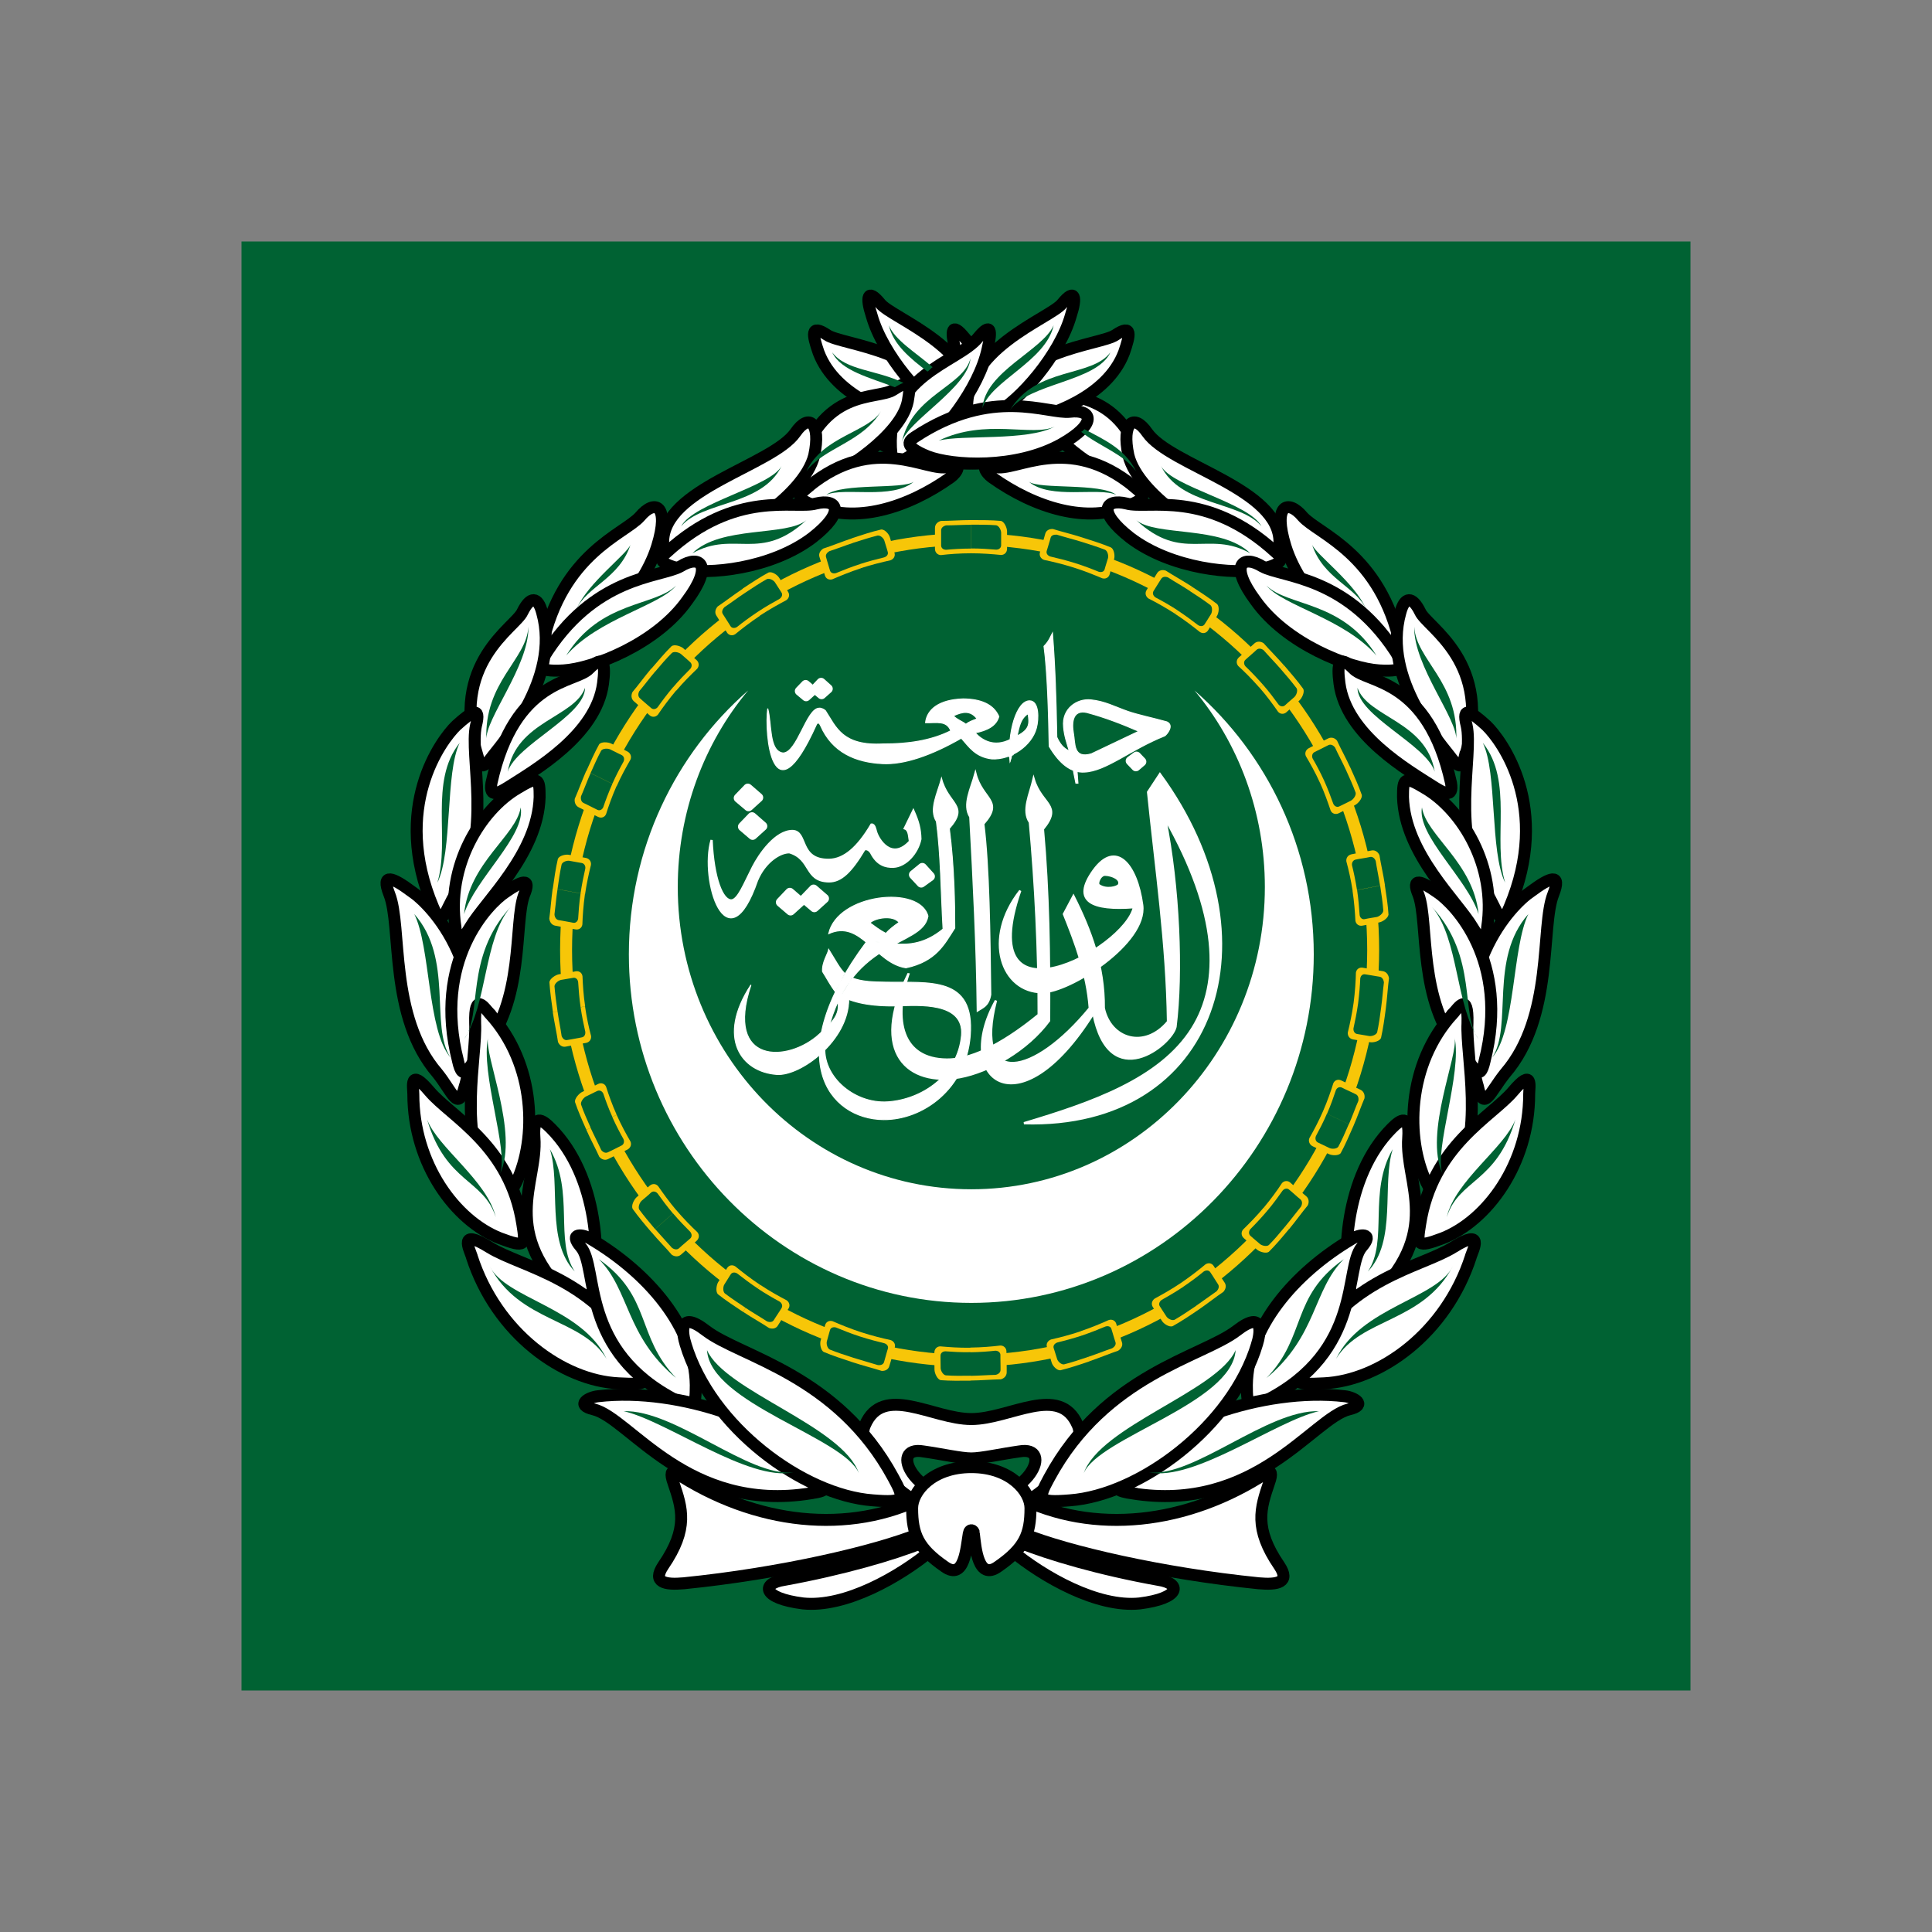 <svg fill="none" height="16" viewBox="0 0 16 16" width="16" xmlns="http://www.w3.org/2000/svg" xmlns:xlink="http://www.w3.org/1999/xlink"><rect x="0" y="0" width="16" height="16" fill="#808080" stroke="none"/><clipPath id="a"><path d="m2 2h12v12h-12z"/></clipPath><g clip-path="url(#a)"><path d="m19.002 16.037v-16.344l-21.916 0v16.344h21.916z" fill="#006233"/><path clip-rule="evenodd" d="m6.218 8.158c-.285.436-.079.72.215.74.194.015.597-.279.596-.625l-.11-.063c.062.177-.002.233-.133.354-.259.239-.788.256-.567-.407z" fill="#fff" fill-rule="evenodd" stroke="#fff" stroke-width=".008"/><path clip-rule="evenodd" d="m8.48 9.302c1.606.046 2.117-1.536 1.126-2.891l-.098.149c.064.631.156 1.254.165 1.901-.194.232-.476.146-.532-.112.003-.35-.109-.646-.251-.928l-.079.149c.093.232.193.493.214.779-.458.56-.965.673-.777-.063-.362.645.186 1.099.807.107.133.677.649.257.68.111.056-.444.028-1.159-.086-1.725.447.788.463 1.357.225 1.737-.264.423-.839.62-1.394.786z" fill="#fff" fill-rule="evenodd" stroke="#fff" stroke-width=".019"/><path clip-rule="evenodd" d="m9.391 7.513c-.344.026-.52-.046-.334-.305.184-.253.356-.052.402.287.043.317-.604.722-.827.722-.338 0-.495-.443-.183-.841-.401 1.162.866.488.942.137zm-.238-.269c-.042-.002-.073.073-.052.087.061.043.156.017.166-.004.021-.047-.056-.081-.115-.083z" fill="#fff" fill-rule="evenodd" stroke="#fff" stroke-width=".019"/><path clip-rule="evenodd" d="m7.525 8.062c-.33.662-.001.935.423.859.247-.046.56-.224.74-.468.003-.536-.004-1.067-.051-1.587.165-.201-.014-.2-.077-.415-.029.126-.098.261-.031.359.047.524.074 1.054.073 1.594-.333.272-.583.373-.761.371-.369-.003-.448-.32-.316-.714z" fill="#fff" fill-rule="evenodd" stroke="#fff" stroke-width=".019"/><path clip-rule="evenodd" d="m8.2 8.237c-.006-.499-.013-1.065-.057-1.414.172-.194-.009-.198-.065-.416-.033.123-.106.258-.042.358.029.534.056 1.067.062 1.601.04-.026.085-.036.102-.129z" fill="#fff" fill-rule="evenodd" stroke="#fff" stroke-width=".019"/><path clip-rule="evenodd" d="m6.918 8.213c-.042-.054-.072-.114-.106-.167-.006-.075.044-.145.051-.183.056.089.089.156.134.2m.059.035c.083.034.184.034.278.036.361.007.741-.054.701.444-.035.442-.395.697-.718.694-.459-.004-.852-.52-.143-1.47.068-.011.158.008.231.015.127.01.257-.002.405-.123-.018-.313-.018-.609-.055-.891-.064-.1.009-.233.042-.358.056.218.236.222.065.417.041.314.045.634.045.824-.086.133-.153.275-.404.329-.257-.038-.372-.404-.64-.283.074-.33.754-.405.822-.145-.045.271-.68.163-.848 1.039-.052.27.228.519.516.499.281-.019.581-.218.61-.552.023-.279-.364-.247-.525-.243-.236.006-.384-.031-.474-.084m.241-.604c.042-.04.188-.068.241-.003-.04.027-.078.056-.11.091-.055-.029-.091-.058-.131-.087z" fill="#fff" fill-rule="evenodd"/><path d="m6.918 8.213c-.042-.054-.072-.114-.106-.167-.006-.075.044-.145.051-.183.056.089.089.156.134.2m.059.035c.083.034.184.034.278.036.361.007.741-.054.701.444-.035.442-.395.697-.718.694-.459-.004-.852-.52-.143-1.47.068-.011.158.008.231.015.127.01.257-.002.405-.123-.018-.313-.018-.609-.055-.891-.064-.1.009-.233.042-.358.056.218.236.222.065.417.041.314.045.634.045.824-.086.133-.153.275-.404.329-.257-.038-.372-.404-.64-.283.074-.33.754-.405.822-.145-.045.271-.68.163-.848 1.039-.052.27.228.519.516.499.281-.019.581-.218.61-.552.023-.279-.364-.247-.525-.243-.236.006-.384-.031-.474-.084m.241-.604c.042-.04.188-.068.241-.003-.04.027-.078.056-.11.091-.055-.029-.091-.058-.131-.087z" stroke="#fff" stroke-width=".008"/><path clip-rule="evenodd" d="m7.564 6.714c.04.09.056.149.058.235-.024.117-.122.225-.224.229-.063.002-.133-.016-.183-.115-.006-.012-.032-.041-.057-.028-.111.186-.194.265-.294.264-.201-.003-.141-.185-.326-.241-.077-.002-.204.077-.269.233-.247.712-.472-.002-.376-.334.014.317.089.506.166.5.056-.006.106-.138.177-.277.055-.107.187-.298.327-.298.128.003.047.242.303.239.123-.002.237-.099.351-.292.025-.004.032.041.037.057.018.066.13.248.282.082-.008-.036-.004-.095-.043-.108z" fill="#fff" fill-rule="evenodd" stroke="#fff" stroke-width=".019"/><path clip-rule="evenodd" d="m8.367 6.124c-.136.068-.235.006-.291-.055.098-.02.174-.056.196-.135-.044-.101-.149-.145-.296-.146-.197.006-.299.086-.311.197.091.003.174-.022.209.067-.162.081-.353.11-.56.109-.339.018-.389-.138-.478-.275-.007-.009-.036-.024-.052-.021-.105 0-.182.372-.3.371-.118-.016-.091-.24-.126-.368-.029.201.036.947.401.137.011-.027.026-.019.036.003.098.227.297.305.512.316.18.01.409-.07.654-.211.065.073.117.156.253.172.16.008.33-.11.369-.256.02-.075.023-.223-.055-.225-.109-.003-.188.266-.163.508.002-.003.014-.061.014-.061m-.483-.323c.072-.034.141-.049.196.025-.043.016-.069.026-.093.045-.031-.025-.073-.037-.104-.07zm.527.167c.018-.08.028-.144.091-.185.013.084.015.131-.091.185z" fill="#fff" fill-rule="evenodd"/><path d="m8.367 6.124c-.136.068-.235.006-.291-.055.098-.02.174-.056.196-.135-.044-.101-.149-.145-.296-.146-.197.006-.299.086-.311.197.091.003.174-.022.209.067-.162.081-.353.11-.56.109-.339.018-.389-.138-.478-.275-.007-.009-.036-.024-.052-.021-.105 0-.182.372-.3.371-.118-.016-.091-.24-.126-.368-.029.201.036.947.401.137.011-.027.026-.019.036.003.098.227.297.305.512.316.18.01.409-.07.654-.211.065.073.117.156.253.172.16.008.33-.11.369-.256.02-.075.023-.223-.055-.225-.109-.003-.188.266-.163.508.002-.003.014-.061.014-.061m-.483-.323c.072-.034.141-.049.196.025-.043.016-.069.026-.093.045-.031-.025-.073-.037-.104-.07zm.527.167c.018-.08.028-.144.091-.185.013.084.015.131-.091.185z" stroke="#fff" stroke-width=".008"/><path clip-rule="evenodd" d="m8.856 6.221c-.021-.068-.042-.128-.048-.202-.015-.15.111-.235.226-.223.118.012.196.057.308.096.088.03.207.054.321.086.064.029 0 .105-.017.116-.284.113-.486.293-.666.3-.108.006-.204-.066-.291-.213-.005-.285-.015-.619-.043-.829.042-.043.051-.074.07-.109.022.277.031.568.036.862.023.05.052.093.104.114zm.182.022c-.152.044-.133-.087-.148-.168-.017-.094-.006-.201.112-.174.153.041.293.096.429.155z" fill="#fff" fill-rule="evenodd" stroke="#fff" stroke-width=".008"/><path clip-rule="evenodd" d="m8.889 6.382.021.104h.017l-.007-.098" fill="#fff" fill-rule="evenodd"/><path d="m8.889 6.382.021.104h.017l-.007-.098" stroke="#fff" stroke-width=".008"/><path d="m6.464 7.472.077-.081.089.077-.083.075z" style="fill-rule:evenodd;clip-rule:evenodd;fill:#fff;stroke:#fff;stroke-width:.077;stroke-linecap:round;stroke-linejoin:round"/><path d="m6.66 7.445.078-.081.089.077-.083.075z" style="fill-rule:evenodd;clip-rule:evenodd;fill:#fff;stroke:#fff;stroke-width:.077;stroke-linecap:round;stroke-linejoin:round"/><path d="m6.115 6.609.078-.081.089.077-.083.075z" style="fill-rule:evenodd;clip-rule:evenodd;fill:#fff;stroke:#fff;stroke-width:.077;stroke-linecap:round;stroke-linejoin:round"/><path d="m6.15 6.846.078-.081.088.077-.083.075z" style="fill-rule:evenodd;clip-rule:evenodd;fill:#fff;stroke:#fff;stroke-width:.077;stroke-linecap:round;stroke-linejoin:round"/><path d="m7.566 7.244.072-.059.066.073-.075.054z" style="fill-rule:evenodd;clip-rule:evenodd;fill:#fff;stroke:#fff;stroke-width:.077;stroke-linecap:round;stroke-linejoin:round"/><path d="m6.621 5.723.051-.053.058.05-.054.049z" style="fill-rule:evenodd;clip-rule:evenodd;fill:#fff;stroke:#fff;stroke-width:.077;stroke-linecap:round;stroke-linejoin:round"/><path d="m6.749 5.706.051-.054.058.052-.054.048z" style="fill-rule:evenodd;clip-rule:evenodd;fill:#fff;stroke:#fff;stroke-width:.077;stroke-linecap:round;stroke-linejoin:round"/><path d="m9.455 6.308-.048.041-.046-.048.051-.038z" style="fill-rule:evenodd;clip-rule:evenodd;fill:#fff;stroke:#fff;stroke-width:.077;stroke-linecap:round;stroke-linejoin:round"/><path clip-rule="evenodd" d="m7.175 7.796-.006.089.139.013.111-.085z" fill="#fff" fill-rule="evenodd" stroke="#fff" stroke-width=".008"/><path clip-rule="evenodd" d="m8.348 6.141.041-.009-.004.115-.025.01z" fill="#fff" fill-rule="evenodd" stroke="#fff" stroke-width=".019"/><path d="m8.044 10.79c1.564 0 2.836-1.295 2.836-2.887 0-.876-.384-1.657-.988-2.185.363.434.583 1.006.583 1.628 0 1.382-1.088 2.503-2.431 2.503-1.344 0-2.431-1.121-2.431-2.503 0-.622.22-1.194.583-1.628-.604.528-.988 1.31-.988 2.185 0 1.592 1.272 2.887 2.836 2.887z" fill="#fff"/><path d="m7.66 12.396c-.626.318-1.407.232-2.069-.203-.028-.015-.043.007-.014.087.071.21.128.376-.085.687-.092.138.014.159.171.145.796-.08 1.578-.26 1.955-.412z" fill="#fff" stroke="#000" stroke-width=".099"/><path d="m7.646 12.773c-.249.101-.675.224-1.152.311-.192.029-.185.152.156.195.348.036.796-.217 1.066-.441z" fill="#fff" stroke="#000" stroke-width=".099"/><path d="m8.044 12.078c.085 0 .242-.036.398-.058.291-.051.078.405-.398.405v.152c.483 0 .988-.535.881-.774-.149-.347-.562-.051-.881-.051-.32 0-.732-.297-.881.051-.107.239.398.774.881.774v-.152c-.476 0-.69-.456-.398-.405.156.022.313.058.398.058z" fill="#fff"/><g stroke="#000" stroke-width=".099"><path d="m8.044 12.425c.476 0 .69-.456.398-.405-.156.022-.313.058-.398.058s-.242-.036-.398-.058c-.291-.051-.078.405.398.405zm0 0v.152m0 0c.483 0 .988-.535.881-.774-.149-.347-.562-.051-.881-.051-.32 0-.732-.297-.881.051-.107.239.398.774.881.774z"/><path d="m8.428 12.396c.626.318 1.407.232 2.068-.203.029-.015.043.007.014.087-.071.21-.128.376.085.687.092.138-.014.159-.171.145-.796-.08-1.578-.26-1.955-.412z" fill="#fff"/><path d="m8.442 12.773c.249.101.668.224 1.152.311.192.029.185.152-.156.195-.348.036-.796-.217-1.066-.441z" fill="#fff"/><path d="m8.065 12.7c.014.123.036.391.199.275.22-.152.27-.268.27-.485 0-.137-.163-.34-.49-.34-.327 0-.49.203-.49.34 0 .217.05.333.27.485.163.116.178-.152.199-.275.007-.043.043-.029.043 0z" fill="#fff"/><path d="m7.838 3.432c-.092-.535-.867-.572-.988-.658-.142-.094-.121 0-.071.145.142.376.626.528.846.572.178.029.235.043.213-.058z" fill="#fff"/><path d="m8.072 3.446c.078-.55-.69-.81-.782-.933-.107-.13-.121-.051-.071.101.092.326.426.709.626.81.163.087.213.123.227.022z" fill="#fff"/><path d="m8.705 3.765c.071-.658-.554-.76-.718-.97-.107-.13-.114-.058-.078.094.071.333.384.724.576.847.149.094.213.13.22.029z" fill="#fff"/><path d="m8.513 3.62c-.647-.427-1.102-.188-1.287-.21-.178-.022-.235.094.071.268.377.21.903.181 1.109.101.213-.087.149-.13.107-.159z" fill="#fff"/><path d="m9.487 3.909c-.199-.709-.661-.593-.796-.68-.135-.087-.149-.065-.121.094.057.282.533.593.768.687.085.029.192.072.149-.101z" fill="#fff"/><path d="m9.394 4.032c-.554-.456-.988-.116-1.159-.166-.128-.036-.071.051-.021.087.355.253.796.391 1.137.232.135-.058.142-.072.043-.152z" fill="#fff"/><path d="m10.596 4.495c.007-.449-.903-.637-1.095-.912-.114-.166-.213-.08-.156.188.085.347.711.731 1.052.803.206.043.199-.029.199-.08z" fill="#fff"/><path d="m10.567 4.575c-.576-.528-1.059-.355-1.237-.405-.178-.043-.249.065.028.282.341.26.867.311 1.088.26.22-.051.164-.101.121-.137z" fill="#fff"/><path d="m11.598 5.349c-.164-.767-.682-.926-.81-1.071-.121-.145-.249-.101-.142.246.128.412.547.774.768.861.213.094.199.022.185-.036z" fill="#fff"/><path d="m11.591 5.451c-.419-.687-.967-.666-1.137-.76-.164-.101-.277-.014-.057.282.256.362.782.564 1.024.579s.199-.051.171-.101z" fill="#fff"/><path d="m12.131 6.268c.242-.781-.313-1.071-.37-1.201-.064-.13-.128-.13-.164.007-.156.557.348 1.1.426 1.208.078.101.092.051.107-.014z" fill="#fff"/><path d="m12.017 6.485c-.192-.875-.697-.825-.81-.948-.121-.123-.135-.036-.114.123.057.427.562.716.789.861.071.043.156.094.135-.036z" fill="#fff"/><path d="m12.501 7.513c.348-.825-.064-1.382-.192-1.505-.128-.116-.206-.166-.163 0 .057.253-.142.904.163 1.382.1.159.114.311.192.123z" fill="#fff"/><path d="m12.316 7.679c.078-.506-.206-.97-.512-1.15-.178-.109-.185-.08-.185.072.014.47.448.861.576 1.078.121.203.114.051.121 0z" fill="#fff"/><path d="m12.238 8.996c-.256-.955.277-1.505.441-1.613.156-.116.256-.159.185.022-.107.268.007 1.013-.398 1.483-.128.159-.178.326-.227.109z" fill="#fff"/><path d="m12.295 8.786c.213-.832-.249-1.302-.391-1.396-.135-.094-.22-.13-.156.022.085.232-.007.883.348 1.288.114.137.156.275.199.087z" fill="#fff"/><path d="m12.032 8.395c-.384.42-.391 1.035-.22 1.396.107.21.121.195.22.043.27-.441.107-1.078.121-1.36.007-.268-.078-.123-.121-.08z" fill="#fff"/><path d="m12.664 9.061c0 .579-.348 1.049-.718 1.194-.213.08-.213.058-.185-.116.1-.651.59-.89.768-1.1.171-.203.135-.036.135.022z" fill="#fff"/><path d="m11.342 10.783c.625-.579.291-.984.32-1.36.014-.203-.064-.152-.135-.08-.398.398-.419 1.107-.334 1.382.036.123.092.108.149.058z" fill="#fff"/><path d="m12.181 10.407c-.206.637-.753 1.027-1.216 1.049-.27.015-.263-.007-.171-.195.348-.68.967-.76 1.244-.933.256-.159.164.015.142.08z" fill="#fff"/><path d="m10.482 11.6c.81-.412.647-1.1.796-1.273.107-.123-.021-.108-.085-.065-.476.282-.86.731-.867 1.208 0 .181.014.203.156.13z" fill="#fff"/><path d="m9.373 12.367c1.024.166 1.5-.622 1.798-.695.156-.036.043-.101-.035-.109-.682-.08-1.55.246-1.813.608-.107.145-.107.174.05.195z" fill="#fff"/><path d="m10.411 11.13c-.206.687-.974 1.252-1.55 1.295-.27.022-.27-.007-.171-.188.462-.854 1.265-.999 1.55-1.216.242-.188.192.043.171.108z" fill="#fff"/><path d="m8.25 3.432c.092-.535.867-.572.988-.658.142-.094.121 0 .071.145-.142.376-.626.528-.846.572-.178.029-.235.043-.213-.058z" fill="#fff"/><path d="m8.015 3.446c-.078-.55.69-.81.782-.933.107-.13.121-.051.071.101-.092.326-.426.709-.626.81-.163.087-.213.123-.227.022z" fill="#fff"/><path d="m7.383 3.765c-.071-.658.554-.76.718-.97.107-.13.114-.058.078.094-.071.333-.384.724-.576.847-.149.094-.213.13-.22.029z" fill="#fff"/><path d="m7.575 3.62c.647-.427 1.102-.188 1.287-.21.178-.022.235.094-.071.268-.377.21-.903.181-1.109.101-.213-.087-.149-.13-.107-.159z" fill="#fff"/><path d="m6.601 3.909c.199-.709.661-.593.796-.68.135-.087.149-.065.121.094-.057.282-.533.593-.768.687-.085.029-.192.072-.149-.101z" fill="#fff"/><path d="m6.693 4.032c.554-.456.988-.116 1.159-.166.128-.036.071.051.021.087-.355.253-.796.391-1.137.232-.135-.058-.142-.072-.043-.152z" fill="#fff"/><path d="m5.492 4.495c-.007-.449.903-.637 1.095-.912.114-.166.213-.08.156.188-.085.347-.711.731-1.052.803-.206.043-.199-.029-.199-.08z" fill="#fff"/><path d="m5.52 4.575c.576-.528 1.059-.355 1.237-.405.178-.043.249.065-.028.282-.341.26-.867.311-1.088.26-.22-.051-.163-.101-.121-.137z" fill="#fff"/><path d="m4.49 5.349c.164-.767.682-.926.81-1.071.121-.145.249-.101.142.246-.128.412-.547.774-.768.861-.213.094-.199.022-.185-.036z" fill="#fff"/><path d="m4.497 5.451c.419-.687.967-.666 1.137-.76.163-.101.277-.014.057.282-.256.362-.782.564-1.024.579s-.199-.051-.171-.101z" fill="#fff"/><path d="m3.957 6.268c-.242-.781.313-1.071.37-1.201.064-.13.128-.13.163.007.156.557-.348 1.1-.426 1.208-.078.101-.092.051-.107-.014z" fill="#fff"/><path d="m4.07 6.485c.192-.875.697-.825.81-.948.121-.123.135-.036.114.123-.057.427-.562.716-.789.861-.071.043-.156.094-.135-.036z" fill="#fff"/><path d="m3.587 7.513c-.348-.825.064-1.382.192-1.505.128-.116.206-.166.163 0-.057.253.142.904-.163 1.382-.1.159-.114.311-.192.123z" fill="#fff"/><path d="m3.772 7.679c-.078-.506.206-.97.512-1.15.178-.109.185-.08.185.072-.014.47-.448.861-.576 1.078-.121.203-.114.051-.121 0z" fill="#fff"/><path d="m3.85 8.996c.256-.955-.277-1.505-.441-1.613-.156-.116-.256-.159-.185.022.107.268-.007 1.013.398 1.483.128.159.171.326.227.109z" fill="#fff"/><path d="m3.793 8.786c-.213-.832.249-1.302.391-1.396.135-.094.22-.13.156.022-.085.232.007.883-.348 1.288-.114.137-.156.275-.199.087z" fill="#fff"/><path d="m4.056 8.395c.384.42.391 1.035.22 1.396-.107.21-.121.195-.22.043-.27-.441-.107-1.078-.121-1.36-.007-.268.078-.123.121-.08z" fill="#fff"/><path d="m3.423 9.061c0 .579.348 1.049.718 1.194.213.08.213.058.185-.116-.1-.651-.59-.89-.768-1.1-.171-.203-.135-.036-.135.022z" fill="#fff"/><path d="m4.746 10.783c-.626-.579-.291-.984-.32-1.36-.014-.203.064-.152.135-.08.398.398.419 1.107.334 1.382-.036.123-.092.108-.149.058z" fill="#fff"/><path d="m3.907 10.407c.206.637.753 1.027 1.216 1.049.27.015.263-.007.171-.195-.348-.68-.967-.76-1.244-.933-.256-.159-.163.015-.142.08z" fill="#fff"/><path d="m5.606 11.6c-.81-.412-.647-1.1-.796-1.273-.107-.123.021-.108.085-.065.476.282.86.731.867 1.208 0 .181-.014.203-.156.13z" fill="#fff"/><path d="m6.715 12.367c-1.024.166-1.5-.622-1.798-.695-.156-.036-.043-.101.036-.109.682-.08 1.55.246 1.813.608.107.145.107.174-.05.195z" fill="#fff"/><path d="m5.677 11.13c.206.687.974 1.252 1.55 1.295.27.022.27-.007.171-.188-.462-.854-1.265-.999-1.55-1.216-.242-.188-.192.043-.171.108z" fill="#fff"/></g><path d="m9.245 4.098c-.135-.101-.633-.043-.725-.109.178.152.576.043.725.109z" fill="#006233"/><path d="m10.447 4.358c-.107-.195-.739-.326-.832-.499.163.333.654.289.832.499z" fill="#006233"/><path d="m10.354 4.582c-.235-.232-.782-.137-.945-.275.384.355.597.08.945.275z" fill="#006233"/><path d="m8.982 3.555c.149.08.334.159.426.347-.107-.145-.299-.203-.455-.326.007 0 .021-.014.028-.022z" fill="#006233"/><path d="m11.314 5.045c-.092-.217-.419-.456-.448-.535.092.282.362.347.448.535z" fill="#006233"/><path d="m11.399 5.429c-.284-.456-.732-.405-.91-.579.135.166.647.275.91.579z" fill="#006233"/><path d="m12.06 6.131c.021-.485-.334-.666-.348-.941-.007.326.363.767.348.941z" fill="#006233"/><path d="m11.882 6.391c-.071-.42-.554-.449-.64-.695 0 .232.569.47.64.695z" fill="#006233"/><path d="m12.28 6.152c.256.318.078.803.185 1.158-.128-.26-.064-.912-.185-1.158z" fill="#006233"/><path d="m11.861 7.513c.384.42.228.89.384 1.093-.192-.282-.164-.832-.384-1.093z" fill="#006233"/><path d="m12.657 7.57c-.327.369-.128.926-.298 1.187.192-.224.164-.912.298-1.187z" fill="#006233"/><path d="m12.245 7.57c-.043-.427-.434-.651-.469-.883-.043.232.377.593.469.883z" fill="#006233"/><path d="m12.046 8.591c.064.297-.171.933-.1 1.129-.156-.34.135-.984.1-1.129z" fill="#006233"/><path d="m12.55 9.271c-.156.528-.469.492-.569.81.071-.304.483-.579.569-.81z" fill="#006233"/><path d="m11.534 9.517c-.206.355-.035.76-.206 1.013.242-.253.114-.724.206-1.013z" fill="#006233"/><path d="m12.032 10.486c-.249.47-.761.427-.967.767.206-.427.839-.499.967-.767z" fill="#006233"/><path d="m11.129 10.428c-.441.311-.306.637-.64.984.419-.347.384-.731.64-.984z" fill="#006233"/><path d="m10.923 11.687c-.426-.014-1.038.55-1.407.506.37.08 1.052-.427 1.407-.506z" fill="#006233"/><path d="m10.233 11.181c-.028.441-1.137.724-1.258 1.02.135-.391 1.109-.68 1.258-1.02z" fill="#006233"/><path d="m7.724 3.041c-.142-.123-.313-.224-.363-.347.036.159.178.275.32.383.014-.007.028-.029.043-.036z" fill="#006233"/><path d="m7.482 3.171c-.22-.109-.476-.101-.59-.253.071.152.313.21.519.289.021-.014.05-.029.071-.036z" fill="#006233"/><path d="m6.843 4.098c.135-.101.633-.043.725-.109-.178.152-.576.043-.725.109z" fill="#006233"/><path d="m5.641 4.358c.107-.195.739-.326.832-.499-.163.333-.654.289-.832.499z" fill="#006233"/><path d="m5.734 4.582c.235-.232.782-.137.945-.275-.384.355-.597.08-.945.275z" fill="#006233"/><path d="m6.679 3.902c.135-.289.519-.326.618-.499-.149.26-.476.304-.618.499z" fill="#006233"/><path d="m7.774 3.649c.391-.188.775-.029.96-.116-.227.123-.768.065-.96.116z" fill="#006233"/><path d="m4.774 5.045c.092-.217.419-.456.448-.535-.092.282-.363.347-.448.535z" fill="#006233"/><path d="m4.689 5.429c.284-.456.732-.405.91-.579-.135.166-.647.275-.91.579z" fill="#006233"/><path d="m4.028 6.131c-.021-.485.334-.666.348-.941.007.326-.363.767-.348.941z" fill="#006233"/><path d="m4.205 6.391c.071-.42.554-.449.64-.695 0 .232-.569.47-.64.695z" fill="#006233"/><path d="m3.807 6.152c-.256.318-.078.803-.185 1.158.128-.26.064-.912.185-1.158z" fill="#006233"/><path d="m4.227 7.513c-.384.42-.227.89-.384 1.093.192-.282.163-.832.384-1.093z" fill="#006233"/><path d="m3.431 7.57c.327.369.128.926.299 1.187-.192-.224-.163-.912-.299-1.187z" fill="#006233"/><path d="m3.843 7.57c.043-.427.434-.651.469-.883.043.232-.377.593-.469.883z" fill="#006233"/><path d="m4.042 8.591c-.064.297.171.933.1 1.129.156-.34-.135-.984-.1-1.129z" fill="#006233"/><path d="m3.537 9.271c.156.528.469.492.569.81-.071-.304-.483-.579-.569-.81z" fill="#006233"/><path d="m4.554 9.517c.206.355.036.76.206 1.013-.242-.253-.114-.724-.206-1.013z" fill="#006233"/><path d="m4.056 10.486c.249.47.761.427.967.767-.206-.427-.839-.499-.967-.767z" fill="#006233"/><path d="m4.959 10.428c.441.311.306.637.64.984-.419-.347-.384-.731-.64-.984z" fill="#006233"/><path d="m5.165 11.687c.426-.014 1.038.55 1.407.506-.37.08-1.052-.427-1.407-.506z" fill="#006233"/><path d="m5.855 11.181c.028.441 1.137.724 1.258 1.02-.135-.391-1.109-.68-1.258-1.02z" fill="#006233"/><path d="m7.468 3.663c.085-.391.512-.463.569-.695-.021.246-.526.521-.569.695z" fill="#006233"/><path d="m8.726 2.694c-.064.297-.526.463-.59.687.021-.304.498-.478.59-.687z" fill="#006233"/><path d="m8.364 3.396c.22-.362.675-.268.832-.478-.114.246-.675.253-.832.478z" fill="#006233"/><path d="m11.372 7.867c0 1.879-1.496 3.402-3.342 3.402-1.846 0-3.342-1.523-3.342-3.402 0-1.879 1.496-3.402 3.342-3.402 1.846 0 3.342 1.523 3.342 3.402z" stroke="#f7c608" stroke-linecap="round" stroke-linejoin="round" stroke-width=".099"/><path d="m7.376 11.277-.012.039c-.008.026-.034.039-.063.037-.069-.022-.16-.045-.242-.072l.073-.248c.089.029.18.051.244.065.027.009.042.035.034.061l-.01.033m-.578-.181.012-.039c.008-.026.034-.039.062-.03.067.029.147.062.236.091l-.073.248c-.082-.027-.164-.054-.238-.085-.025-.015-.033-.068-.025-.094" fill="#f7c608"/><path d="m7.329 11.253-.008.028c-.006.019-.027.027-.051.024-.057-.018-.132-.038-.201-.06l.052-.177c.074.024.149.043.202.056.023.007.036.026.03.045l-.007.023m-.48-.15.008-.028c.006-.019.027-.027.05-.02.056.023.123.05.197.074l-.052.177c-.068-.022-.137-.044-.198-.069-.021-.012-.029-.05-.023-.069" fill="#006233"/><path d="m6.463 10.944-.022.035c-.015.024-.044.029-.072.019-.06-.04-.143-.086-.215-.134l.141-.224c.078.052.161.098.219.128.024.016.031.046.016.069l-.019.029m-.511-.33.022-.035c.015-.024.044-.029.068-.013.057.046.125.1.204.152l-.141.224c-.072-.048-.145-.096-.208-.146-.02-.022-.012-.075.002-.099" fill="#f7c608"/><path d="m6.424 10.908-.016.025c-.011.017-.034.019-.056.01-.05-.033-.118-.072-.178-.112l.101-.16c.065.043.133.082.181.108.02.013.027.036.017.053l-.013.021m-.424-.275.016-.025c.011-.017.034-.019.054-.006.048.037.105.081.17.124l-.101.16c-.06-.04-.12-.08-.173-.12-.017-.017-.014-.057-.003-.074" fill="#006233"/><path d="m5.672 10.362-.033.029c-.022.019-.052.017-.076 0-.046-.054-.112-.12-.167-.186l.206-.182c.06.071.126.137.173.181.019.022.016.052-.006.072l-.027.024m-.394-.452.033-.029c.022-.019.052-.017.07.005.041.059.091.129.151.2l-.206.182c-.056-.065-.111-.131-.157-.195-.013-.027.011-.076.033-.096" fill="#f7c608"/><path d="m5.646 10.317-.023.021c-.016.014-.039.01-.058-.004-.039-.045-.092-.101-.139-.155l.148-.13c.05.059.104.114.142.152.015.018.016.042-0.0.056l-.02.017m-.327-.377.023-.021c.016-.014.039-.01.054.008.035.049.077.106.127.165l-.148.13c-.046-.054-.092-.109-.131-.162-.012-.021.004-.059.02-.073" fill="#006233"/><path d="m5.076 9.579-.04.02c-.026.013-.055.003-.073-.019-.029-.065-.073-.145-.107-.223l.251-.124c.037.084.082.165.114.22.012.026 0.0.055-.026.068l-.033.016m-.249-.54.04-.02c.026-.013.055-.003.066.022.022.068.05.149.088.233l-.251.124c-.035-.078-.069-.155-.094-.229-.005-.029.033-.071.059-.084" fill="#f7c608"/><path d="m5.063 9.529-.029.014c-.019.009-.04 0-.055-.019-.024-.054-.06-.122-.089-.186l.18-.089c.031.07.067.138.093.184.01.022.003.045-.016.054l-.024.012m-.206-.45.029-.014c.019-.009.04-0.0.05.021.019.056.043.123.075.193l-.18.089c-.029-.065-.058-.129-.079-.191-.005-.024.021-.056.04-.066" fill="#006233"/><path d="m4.726 8.66-.042.008c-.028.005-.052-.012-.063-.039-.01-.071-.03-.161-.043-.246l.267-.048c.013.092.033.182.05.244.004.028-.014.053-.042.058l-.035.006m-.092-.591.042-.008c.028-.005.052.012.056.041.003.072.008.158.022.249l-.267.048c-.012-.085-.024-.169-.029-.248.003-.029.049-.059.077-.065" fill="#f7c608"/><path d="m4.727 8.608-.03.005c-.02.004-.038-.011-.046-.034-.008-.059-.024-.134-.034-.205l.191-.034c.011.076.027.152.039.204.003.024-.009.044-.029.047l-.025.005m-.076-.493.03-.005c.02-.004.038.011.041.035.004.06.009.131.02.207l-.191.034c-.01-.071-.02-.141-.025-.207.002-.024.034-.048.055-.052" fill="#006233"/><path d="m4.64 7.674-.042-.008c-.028-.005-.046-.03-.049-.059.01-.071.016-.163.028-.248l.267.048c-.013.092-.019.185-.021.249-.004.028-.028.046-.056.041l-.035-.006m.078-.594.042.008c.028.005.046.03.042.058-.017.069-.036.153-.049.244l-.267-.048c.012-.085.024-.169.042-.246.011-.027.063-.039.091-.034" fill="#f7c608"/><path d="m4.656 7.625-.03-.005c-.02-.004-.033-.024-.034-.048.008-.059.014-.136.025-.207l.191.034c-.011.076-.017.154-.02.208-.003.024-.021.039-.041.035l-.025-.005m.066-.495.03.005c.02.004.033.024.029.047-.013.058-.028.128-.039.204l-.191-.034c.01-.071.02-.141.034-.205.008-.023.046-.034.066-.03" fill="#006233"/><path d="m4.833 6.706-.04-.02c-.026-.013-.038-.042-.033-.071.029-.065.06-.152.094-.229l.252.124c-.037.084-.068.171-.087.233-.012.026-.04.035-.066.022l-.033-.016m.235-.546.04.02c.026.013.038.042.026.068-.035.061-.077.136-.114.22l-.252-.124c.035-.078.069-.155.107-.223.018-.023.073-.019.1-.006" fill="#f7c608"/><path d="m4.862 6.664-.029-.014c-.019-.009-.026-.032-.021-.056.024-.054.05-.126.079-.191l.18.089c-.031.07-.058.142-.075.193-.01.022-.031.031-.05.021l-.024-.012m.197-.455.029.014c.019.009.026.032.016.054-.029.052-.062.114-.093.184l-.18-.089c.029-.065.057-.129.088-.186.014-.019.055-.019.074-.01" fill="#006233"/><path d="m5.282 5.836-.033-.029c-.022-.019-.024-.05-.011-.076.046-.054.101-.13.156-.195l.206.182c-.06.071-.115.146-.151.2-.019.022-.049.024-.07.005l-.027-.024m.383-.462.033.029c.022.019.024.05.006.072-.052.05-.113.11-.173.181l-.206-.182c.056-.065.111-.131.167-.186.024-.017.076 0.0.098.019" fill="#f7c608"/><path d="m5.322 5.803-.023-.021c-.016-.014-.016-.038-.004-.059.038-.045.085-.108.131-.162l.148.13c-.05.059-.096.121-.127.165-.015.018-.038.022-.054.008l-.02-.017m.32-.384.023.021c.016.014.016.038 0.0.056-.042.042-.092.093-.142.152l-.148-.13c.046-.054.092-.109.139-.155.019-.015.058-.004.074.009" fill="#006233"/><path d="m5.954 5.132-.022-.035c-.015-.024-.008-.053.012-.075.06-.04.135-.098.207-.146l.142.224c-.078.052-.153.11-.204.152-.024.016-.053.01-.068-.013l-.019-.03m.503-.342.022.035c.015.024.008.053-.016.069-.064.034-.14.076-.219.128l-.142-.224c.072-.048.145-.096.215-.134.028-.01.072.019.087.043" fill="#f7c608"/><path d="m6.002 5.11-.016-.025c-.011-.017-.004-.039.014-.057.05-.033.113-.081.173-.12l.101.16c-.065.043-.128.09-.17.124-.02.013-.043.011-.054-.006l-.013-.021m.419-.283.016.025c.011.017.004.039-.017.053-.053.029-.116.065-.181.108l-.101-.16c.06-.04.12-.08.178-.112.023-.009.056.01.067.027" fill="#006233"/><path d="m6.798 4.65-.012-.039c-.008-.026.007-.052.032-.068.069-.022.156-.058.238-.085l.074.248c-.089.029-.176.065-.236.091-.027.009-.054-.004-.062-.03l-.01-.033m.574-.194.012.039c.008.026-.007.052-.034.061-.07.016-.155.036-.244.065l-.074-.248c.082-.027.164-.054.242-.072.029-.002.063.037.071.063" fill="#f7c608"/><path d="m6.849 4.642-.008-.028c-.006-.019.007-.038.029-.05.057-.018.13-.047.198-.069l.053.177c-.074.024-.147.053-.197.074-.023.007-.044-.001-.05-.02l-.007-.023m.477-.16.008.028c.006.019-.007.038-.03.045-.058.014-.128.032-.202.056l-.053-.177c.068-.022.137-.044.201-.06.024-.003.051.024.056.043" fill="#006233"/><path d="m7.743 4.415-0-.043c-0-.029.021-.051.05-.058.071-0.0.163-.007.249-.007l0.0.275c-.092 0-.185.007-.249.015-.028 0-.05-.022-.05-.051l-0-.036m.597-.008 0.0.043c0.0.029-.021.051-.05.051-.071-.007-.156-.014-.249-.014l-0-.275c.085-0.0.171-0.0.249.007.028.007.05.058.05.087" fill="#f7c608"/><path d="m7.794 4.423-0-.031c-0-.021.018-.036.041-.041.059-0.0.136-.005.207-.005l0.0.197c-.077 0-.154.005-.207.01-.024 0-.041-.015-.041-.036l-0-.026m.497-.006 0.0.031c0.0.021-.018.036-.041.036-.059-.005-.13-.01-.207-.01l-0-.197c.071-0.0.142-0.0.207.005.024.005.041.041.041.062" fill="#006233"/><path d="m8.646 4.457.011-.039c.008-.026.034-.039.063-.037.069.022.16.043.242.07l-.071.249c-.089-.028-.18-.05-.244-.063-.027-.009-.042-.035-.035-.061l.009-.033m.579.176-.011.039c-.008.026-.034.039-.061.031-.067-.028-.147-.061-.237-.089l.071-.249c.082.026.165.052.239.083.026.015.033.068.026.094" fill="#f7c608"/><path d="m8.693 4.481.008-.028c.005-.019.026-.027.051-.025.057.018.133.037.201.058l-.051.177c-.074-.023-.15-.042-.203-.054-.023-.007-.036-.026-.031-.045l.007-.023m.481.146-.008.028c-.005.019-.026.027-.049.02-.056-.023-.123-.049-.197-.072l.051-.177c.069.022.137.043.199.067.022.012.029.05.024.069" fill="#006233"/><path d="m9.561 4.782.022-.036c.015-.024.044-.03.072-.02.061.039.143.085.216.132l-.139.225c-.079-.051-.162-.097-.22-.126-.024-.016-.032-.045-.017-.069l.018-.03m.514.326-.022.036c-.015.024-.044.03-.068.014-.057-.045-.126-.099-.205-.15l.139-.225c.073.047.146.095.209.144.021.022.013.075-.002.099" fill="#f7c608"/><path d="m9.601 4.818.016-.025c.011-.017.033-.02.056-.011.05.033.119.071.179.111l-.1.161c-.066-.043-.134-.081-.182-.106-.02-.013-.028-.035-.017-.053l.013-.021m.426.271-.016.025c-.011.017-.033.02-.054.007-.048-.037-.106-.08-.171-.123l.1-.161c.061.039.121.079.174.119.018.017.014.057.004.074" fill="#006233"/><path d="m10.357 5.357.032-.029c.021-.019.052-.018.076-.001.047.054.113.119.169.184l-.204.184c-.061-.07-.127-.136-.175-.179-.019-.022-.017-.052.005-.072l.027-.024m.399.449-.032.029c-.021.019-.052.018-.07-.004-.041-.059-.092-.129-.153-.199l.204-.184c.056.065.112.13.158.194.013.026-.01.076-.032.096" fill="#f7c608"/><path d="m10.384 5.402.023-.021c.016-.014.039-.011.058.004.039.045.093.1.14.154l-.146.131c-.051-.058-.105-.114-.144-.151-.016-.018-.016-.042-0-.056l.019-.017m.331.374-.023.021c-.016.014-.039.011-.054-.007-.035-.048-.078-.106-.129-.164l.146-.131c.047.054.093.108.133.161.012.021-.003.059-.019.073" fill="#006233"/><path d="m10.96 6.135.04-.02c.026-.013.055-.004.073.019.029.064.074.145.109.222l-.251.126c-.038-.084-.083-.164-.116-.219-.012-.026-.001-.055.026-.068l.033-.017m.253.537-.04.02c-.026.013-.055.004-.067-.022-.023-.068-.051-.148-.089-.232l.251-.126c.035.077.07.154.096.229.005.029-.032.072-.059.085" fill="#f7c608"/><path d="m10.973 6.185.028-.014c.019-.01.04-0.0.055.019.024.054.061.121.09.185l-.18.09c-.032-.07-.068-.137-.095-.183-.01-.021-.003-.045.016-.054l.024-.012m.21.448-.029.014c-.019.01-.04 0-.05-.021-.02-.056-.045-.123-.076-.192l.18-.09c.029.064.059.129.081.19.005.024-.021.056-.04.066" fill="#006233"/><path d="m11.318 7.051.042-.008c.028-.005.052.012.064.039.011.07.032.161.045.245l-.267.051c-.014-.092-.035-.182-.052-.244-.004-.028.013-.053.042-.059l.035-.007m.097.59-.042.008c-.028.005-.052-.012-.057-.04-.004-.072-.01-.158-.024-.249l.267-.051c.013.084.026.169.031.248-.003.029-.049.06-.077.065" fill="#f7c608"/><path d="m11.317 7.103.03-.006c.02-.004.038.011.046.033.009.059.025.134.036.204l-.191.036c-.012-.076-.028-.152-.041-.203-.004-.023.009-.044.029-.048l.025-.005m.08.492-.03.006c-.02.004-.038-.011-.041-.034-.004-.06-.01-.131-.021-.207l.191-.036c.011.07.021.141.026.206-.001.024-.034.049-.054.053" fill="#006233"/><path d="m11.411 8.036.042.007c.028.005.046.029.05.059-.01.071-.015.164-.026.248l-.267-.045c.012-.092.018-.185.019-.25.004-.028.028-.046.056-.041l.035.006m-.073.595-.042-.007c-.028-.005-.046-.029-.043-.058.017-.069.035-.153.048-.245l.267.045c-.011.085-.023.17-.04.246-.011.027-.063.04-.091.035" fill="#f7c608"/><path d="m11.396 8.084.03.005c.02.003.033.024.035.048-.008.059-.013.136-.023.207l-.191-.032c.01-.077.016-.154.018-.208.003-.024.02-.039.041-.035l.025.004m-.062.495-.03-.005c-.02-.003-.033-.024-.03-.047.013-.058.027-.128.038-.204l.191.032c-.009.071-.019.141-.033.205-.008.023-.046.034-.066.031" fill="#006233"/><path d="m11.227 9.006.04.019c.027.013.038.042.033.071-.028.065-.058.152-.092.23l-.252-.122c.037-.084.067-.172.086-.233.011-.026.04-.036.066-.023l.033.016m-.23.548-.04-.019c-.026-.013-.038-.042-.027-.068.035-.062.075-.136.112-.221l.252.122c-.034.078-.068.156-.105.224-.018.023-.073.02-.099.007" fill="#f7c608"/><path d="m11.199 9.048.029.014c.019.009.026.032.021.056-.024.054-.049.127-.078.192l-.181-.087c.031-.07.056-.143.073-.194.009-.022.03-.031.05-.022l.024.012m-.193.457-.029-.014c-.019-.009-.026-.032-.017-.054.028-.052.061-.114.091-.185l.181.087c-.028.065-.056.13-.087.187-.014.019-.054.02-.074.01" fill="#006233"/><path d="m10.785 9.879.033.028c.022.019.025.05.012.076-.046.055-.1.131-.155.197l-.208-.18c.059-.071.114-.147.149-.201.018-.022.049-.024.07-.005l.027.024m-.379.465-.033-.029c-.022-.019-.025-.05-.006-.072.051-.05.112-.111.171-.182l.208.18c-.055.066-.11.132-.166.187-.024.017-.076 0-.098-.018" fill="#f7c608"/><path d="m10.746 9.913.024.02c.016.014.016.037.005.059-.038.046-.084.108-.13.163l-.149-.129c.05-.059.095-.122.126-.166.015-.018.038-.022.054-.008l.02.017m-.316.387-.024-.021c-.016-.014-.016-.037-.001-.056.042-.042.091-.094.141-.153l.149.129c-.046.055-.091.11-.137.156-.019.015-.058.005-.074-.009" fill="#006233"/><path d="m10.12 10.589.023.035c.015.024.008.053-.012.075-.06.04-.134.099-.206.148l-.144-.223c.078-.053.152-.111.202-.153.024-.016.053-.011.068.013l.019.029m-.5.346-.023-.035c-.015-.024-.008-.053.016-.07.064-.035.14-.077.218-.13l.144.223c-.072.049-.144.097-.214.136-.028.01-.072-.019-.087-.042" fill="#f7c608"/><path d="m10.072 10.612.016.025c.011.017.004.039-.013.057-.05.034-.112.081-.172.122l-.103-.16c.065-.044.127-.091.169-.126.02-.013.043-.011.054.006l.014.021m-.416.286-.016-.025c-.011-.017-.004-.039.016-.053.052-.029.115-.066.18-.109l.103.16c-.06.04-.12.081-.177.114-.023.009-.056-.01-.067-.027" fill="#006233"/><path d="m9.28 11.079.012.039c.008.026-.007.052-.032.068-.068.023-.155.059-.237.087l-.076-.248c.089-.03.176-.066.235-.093.027-.009.054.004.062.03l.01.033m-.572.199-.012-.039c-.008-.026.007-.052.034-.062.07-.016.154-.037.243-.067l.076.248c-.082.028-.164.055-.241.074-.029.003-.064-.036-.072-.062" fill="#f7c608"/><path d="m9.229 11.088.009.028c.006.019-.007.038-.028.05-.057.019-.129.048-.198.071l-.054-.176c.074-.025.146-.054.196-.075.023-.008.044 0.0.05.019l.007.023m-.476.164-.009-.028c-.006-.019.007-.038.03-.046.058-.014.128-.033.202-.057l.054.176c-.068.023-.136.046-.2.062-.024.003-.051-.024-.057-.043" fill="#006233"/><path d="m8.337 11.322 0.0.043c0.0.029-.021.051-.049.058-.071.001-.163.009-.249.01l-.003-.273c.092-.001.185-.009.249-.017.028-0.0.05.021.05.05l0.0.036m-.597.015-0-.043c-0-.029.021-.051.049-.051.071.006.156.013.249.011l.003.273c-.085.001-.171.002-.249-.004-.028-.007-.05-.057-.051-.086" fill="#f7c608"/><path d="m8.286 11.314 0.0.031c0.0.021-.017.036-.041.041-.059.001-.136.007-.207.008l-.002-.195c.077-.001.154-.007.207-.013.024-0.0.042.015.042.035l0.0.026m-.496.011-0-.031c-0-.021.017-.036.041-.036.059.004.13.009.207.007l.002.195c-.071.001-.142.002-.207-.003-.024-.005-.042-.04-.042-.061" fill="#006233"/></g></svg>